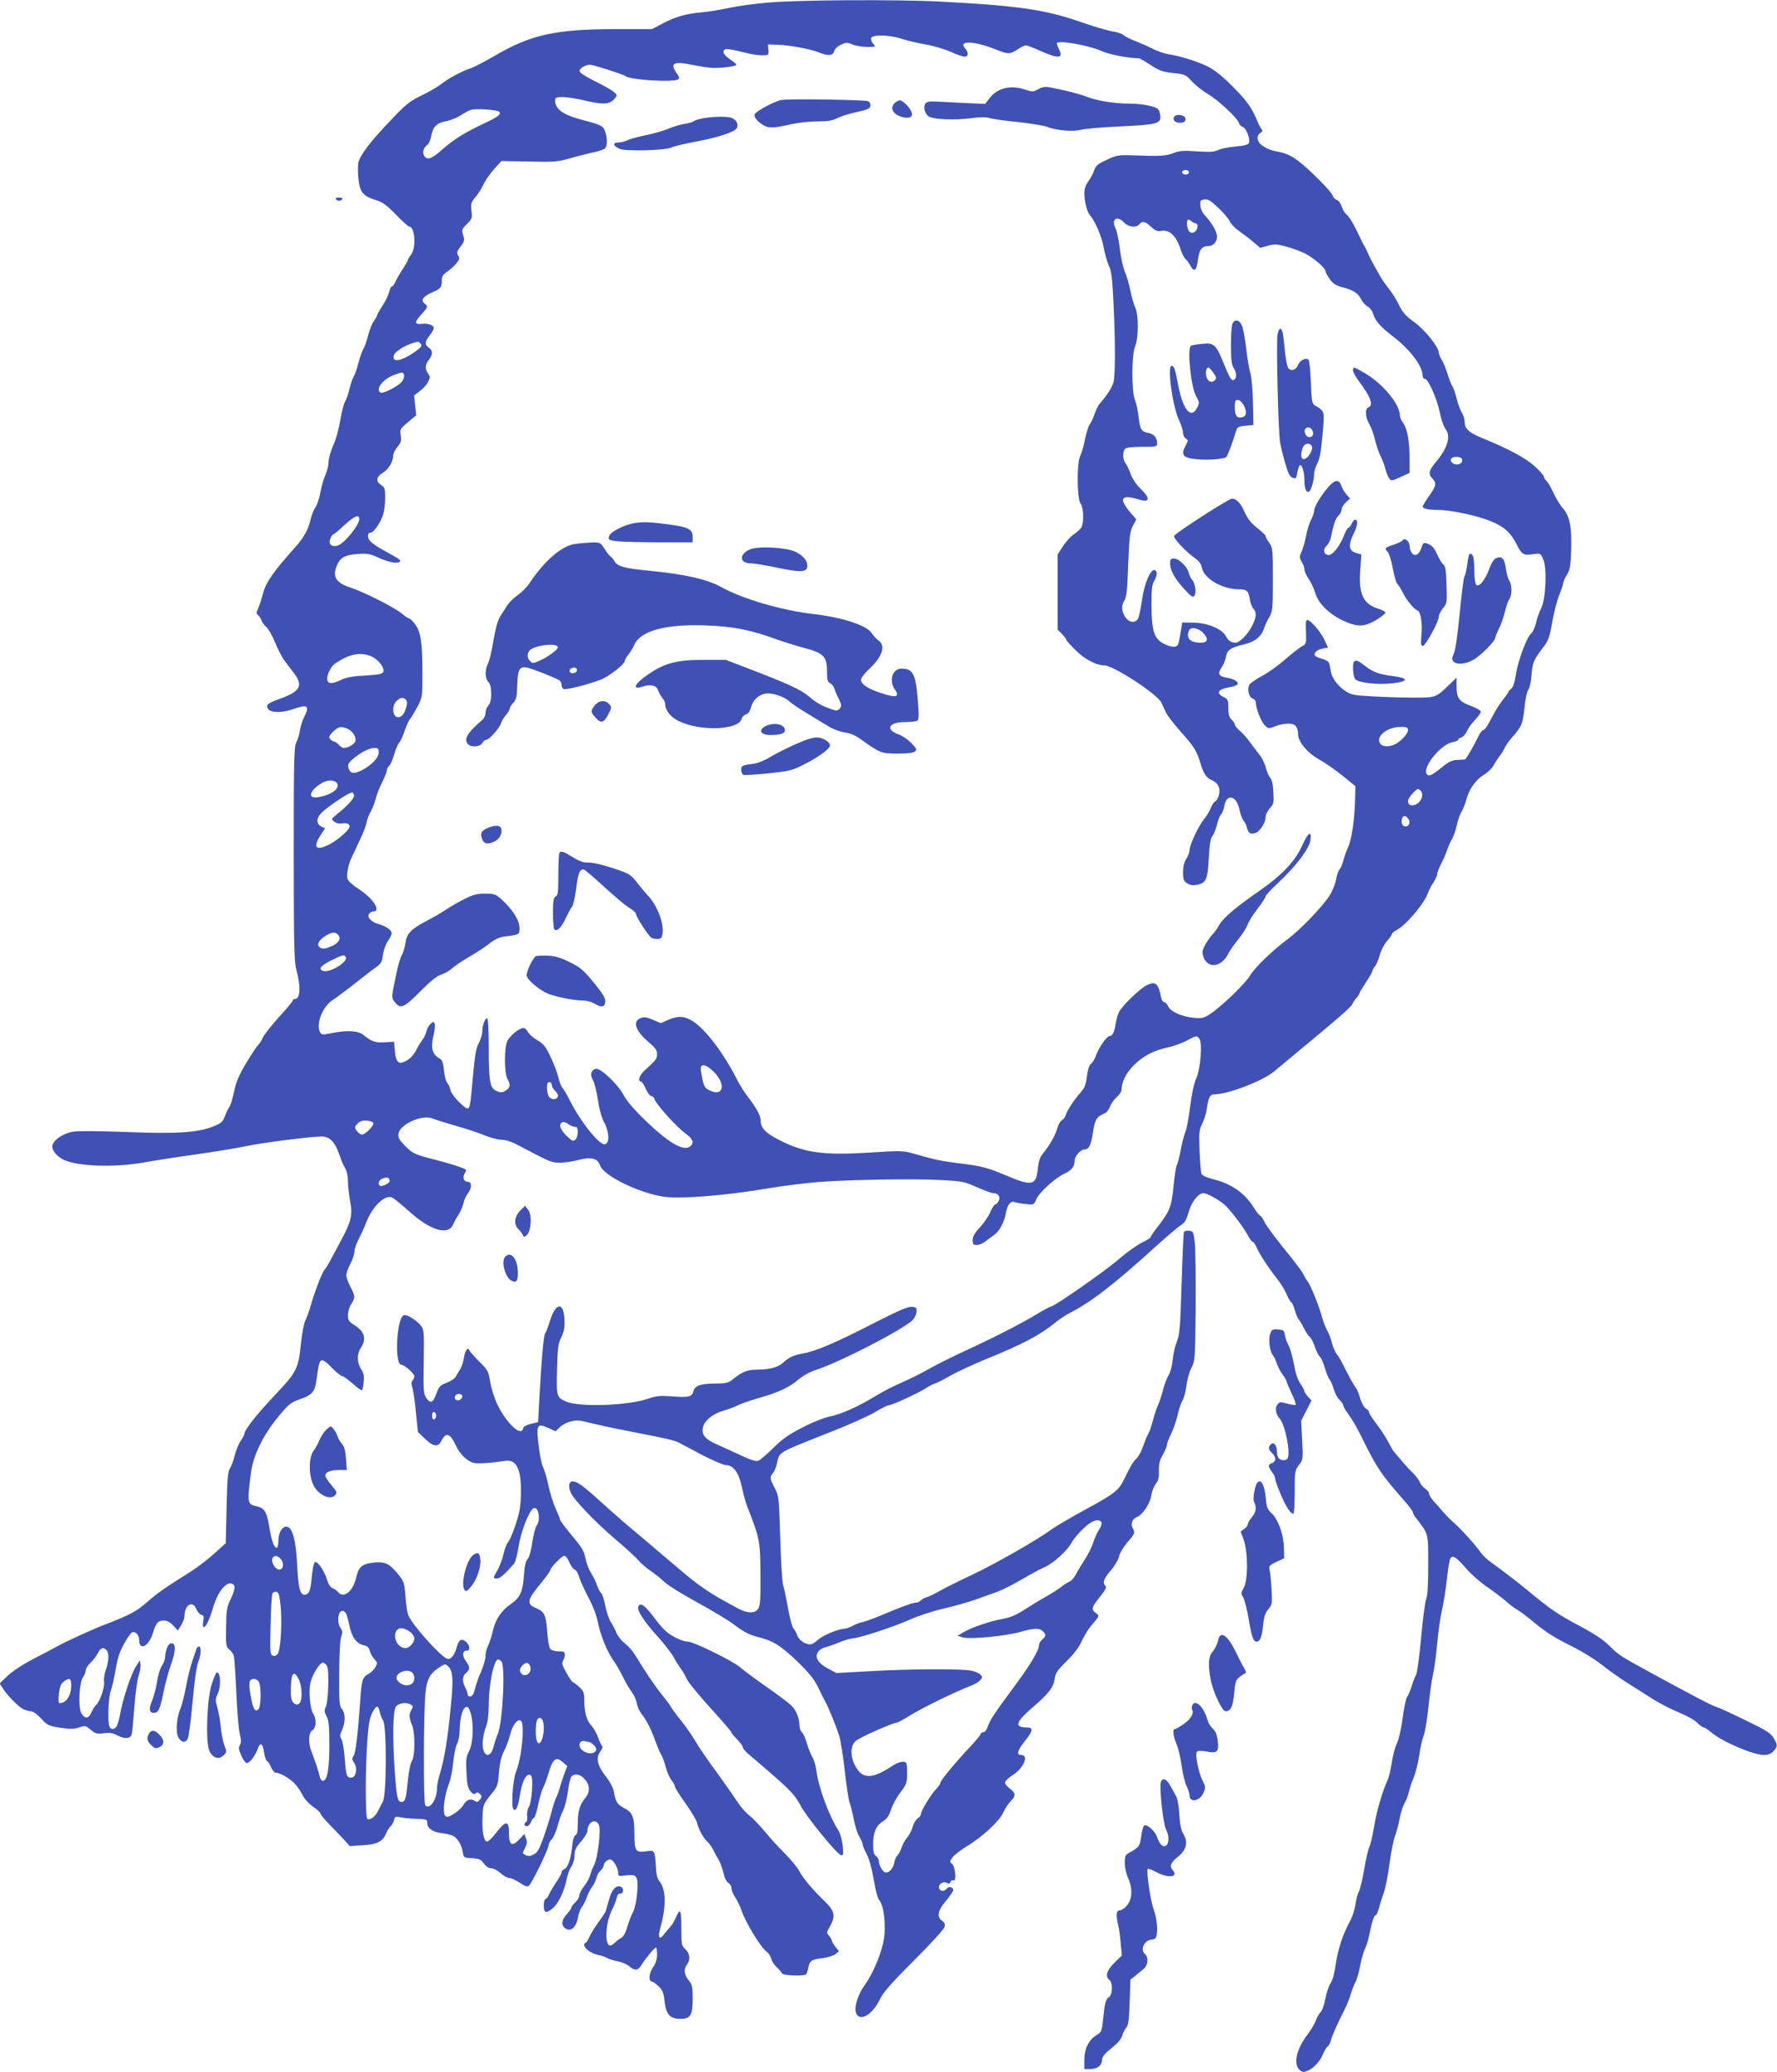 <?xml version="1.0" standalone="no"?>
<!DOCTYPE svg PUBLIC "-//W3C//DTD SVG 20010904//EN"
 "http://www.w3.org/TR/2001/REC-SVG-20010904/DTD/svg10.dtd">
<svg version="1.0" xmlns="http://www.w3.org/2000/svg"
 width="1098pt" height="1280pt" viewBox="0 0 1098 1280"
 preserveAspectRatio="xMidYMid meet">
<g transform="translate(0,1280) scale(0.1,-0.1)"
fill="#3f51b5" stroke="none">
<path d="M4745 12784 c-82 -7 -191 -22 -241 -33 -50 -11 -125 -23 -165 -27
-97 -8 -166 -27 -246 -70 l-65 -34 -225 0 c-367 0 -522 -34 -740 -161 -65 -38
-134 -74 -153 -80 -55 -18 -141 -64 -185 -99 -22 -17 -76 -49 -121 -70 -71
-34 -95 -53 -186 -149 -129 -134 -195 -221 -204 -267 -3 -19 -3 -64 1 -100 8
-80 29 -106 105 -129 45 -14 67 -30 127 -91 39 -41 76 -74 82 -74 35 0 44
-131 11 -173 -11 -14 -20 -29 -20 -34 0 -4 -14 -28 -30 -53 -17 -25 -37 -60
-45 -77 -8 -18 -18 -33 -24 -33 -5 0 -12 -15 -16 -32 -4 -18 -22 -57 -41 -85
-19 -29 -34 -57 -34 -61 0 -5 -9 -20 -19 -34 -11 -13 -27 -53 -36 -89 -9 -35
-23 -74 -30 -85 -8 -12 -21 -50 -30 -85 -9 -35 -22 -73 -29 -84 -7 -11 -19
-45 -26 -75 -7 -30 -19 -66 -27 -79 -8 -13 -22 -64 -30 -114 -8 -51 -27 -122
-44 -158 -16 -37 -29 -84 -29 -104 0 -20 -9 -55 -19 -78 -11 -23 -24 -71 -31
-107 -6 -36 -20 -77 -30 -92 -11 -15 -24 -48 -30 -73 -14 -64 -40 -112 -92
-171 -139 -155 -185 -221 -203 -290 -10 -38 -24 -81 -31 -95 -11 -23 -11 -29
1 -39 8 -6 17 -21 21 -33 4 -12 17 -29 29 -39 12 -10 37 -53 54 -95 18 -43 44
-94 59 -114 15 -20 42 -55 60 -79 56 -75 37 -110 -82 -154 -82 -29 -95 -40
-80 -64 17 -26 86 -27 160 -1 84 30 98 19 65 -47 -13 -25 -25 -64 -28 -87 -3
-23 -13 -55 -22 -72 -14 -27 -16 -102 -16 -690 1 -593 2 -666 18 -723 26 -96
22 -172 -9 -172 -8 0 -14 -4 -14 -9 0 -5 -38 -51 -85 -102 -46 -51 -92 -109
-101 -128 -9 -20 -22 -41 -29 -46 -7 -6 -40 -55 -73 -110 -47 -79 -63 -117
-76 -179 -9 -44 -22 -86 -29 -94 -6 -8 -19 -33 -27 -56 -14 -36 -22 -44 -75
-65 -95 -37 -226 -46 -538 -33 -164 6 -293 7 -325 2 -59 -10 -116 -47 -127
-81 -9 -28 21 -69 67 -92 84 -42 313 -50 494 -18 60 11 208 34 329 51 121 17
258 40 305 50 89 20 401 60 469 60 47 0 80 -33 106 -107 21 -60 23 -62 40 -93
8 -14 15 -47 15 -75 0 -27 6 -82 13 -121 17 -87 8 -127 -52 -239 -24 -44 -54
-100 -67 -125 -13 -25 -29 -52 -37 -60 -16 -18 -61 -133 -86 -221 -10 -36 -26
-79 -34 -95 -9 -17 -21 -80 -27 -140 -17 -162 -25 -177 -162 -322 -110 -116
-188 -215 -188 -239 0 -6 -11 -26 -24 -45 -13 -19 -29 -59 -36 -89 -7 -30 -20
-65 -29 -79 -13 -20 -17 -64 -21 -243 l-5 -219 -70 -63 c-38 -35 -101 -83
-138 -107 -173 -109 -216 -139 -277 -193 -66 -58 -111 -82 -255 -137 -80 -30
-239 -103 -305 -139 -19 -11 -84 -45 -144 -76 -64 -33 -129 -76 -158 -103
l-50 -48 18 -28 c26 -43 95 -114 126 -130 15 -8 37 -14 49 -14 12 0 38 -18 63
-45 38 -42 46 -45 118 -57 62 -9 85 -9 117 2 38 12 41 12 72 -15 29 -24 38
-26 80 -21 37 5 56 2 88 -15 43 -22 77 -19 85 9 3 9 10 84 16 166 6 81 18 168
26 193 8 24 14 56 12 71 l-3 27 -23 -35 c-33 -52 -83 -202 -101 -304 -6 -32
-16 -65 -22 -72 -15 -19 -35 -18 -43 2 -12 31 -6 184 9 221 8 21 21 80 30 132
11 69 25 110 52 158 19 36 42 67 49 70 22 8 44 -16 44 -49 0 -68 61 -36 85 45
19 63 31 77 67 77 21 0 39 -10 59 -31 l28 -30 21 33 c11 18 20 43 20 55 0 70
51 101 73 44 6 -16 20 -32 30 -35 16 -4 18 -10 13 -40 -4 -22 -3 -36 3 -36 14
0 35 44 56 115 30 105 87 174 124 150 17 -10 13 -36 -15 -95 -23 -49 -26 -69
-27 -173 -2 -109 0 -119 19 -135 12 -9 24 -26 28 -37 4 -11 11 -112 16 -225 5
-113 14 -229 21 -258 10 -41 10 -58 1 -72 -9 -15 -7 -28 9 -64 11 -25 26 -46
34 -46 18 0 51 43 67 86 16 46 31 38 40 -22 4 -27 12 -50 18 -52 6 -2 17 -19
25 -38 8 -19 21 -34 30 -34 25 0 88 -36 116 -67 15 -15 36 -47 48 -70 12 -25
40 -55 66 -73 25 -17 45 -36 45 -42 0 -6 26 -37 57 -69 32 -33 73 -75 91 -95
l33 -37 79 5 c90 5 125 23 145 72 8 18 20 38 28 45 8 6 18 23 21 37 6 23 10
25 39 19 18 -4 57 -8 87 -9 78 -3 80 -4 80 -26 0 -33 33 -56 88 -63 28 -3 61
-11 72 -17 28 -15 52 -55 59 -98 6 -37 7 -37 58 -40 45 -3 55 -7 73 -33 14
-18 30 -29 45 -29 14 0 40 -14 58 -30 19 -17 43 -30 54 -30 11 0 40 -13 64
-29 35 -24 46 -27 58 -18 18 15 121 226 121 250 0 9 9 26 20 37 10 10 26 47
35 80 9 34 24 78 35 98 10 20 23 72 29 115 5 43 15 84 21 92 20 24 56 17 84
-16 33 -39 33 -79 0 -118 -32 -39 -44 -80 -44 -159 0 -45 -4 -64 -14 -68 -10
-4 -17 -29 -21 -72 -8 -77 -27 -130 -50 -138 -8 -3 -15 -12 -15 -19 0 -7 -15
-35 -33 -61 -18 -27 -38 -61 -45 -76 -6 -16 -16 -28 -22 -28 -5 0 -10 -18 -10
-40 0 -46 13 -51 53 -19 35 27 72 103 87 175 6 33 20 71 31 86 11 16 19 44 19
67 0 32 8 49 40 86 22 25 40 55 40 66 0 53 48 80 70 39 15 -28 -5 -203 -29
-250 -10 -19 -21 -48 -25 -64 -4 -17 -21 -46 -37 -67 -16 -20 -29 -46 -29 -56
0 -11 -11 -30 -25 -43 -14 -13 -25 -28 -25 -34 0 -5 -11 -21 -24 -35 -33 -36
-40 -65 -21 -85 35 -35 73 -8 86 59 5 27 16 56 24 65 8 9 21 35 30 59 8 23 23
53 34 67 11 14 22 38 26 53 3 16 15 37 26 47 10 9 19 23 19 30 0 20 29 44 46
37 18 -7 44 -55 44 -83 0 -19 4 -20 48 -14 68 9 77 -4 69 -108 -4 -49 -14 -95
-25 -117 -11 -20 -27 -62 -36 -93 -11 -39 -24 -61 -39 -69 -12 -6 -30 -20 -40
-31 -11 -10 -24 -17 -30 -15 -33 11 -24 145 15 221 12 22 24 55 28 71 4 20 12
30 23 29 21 -2 23 34 3 42 -29 11 -54 -15 -71 -73 -9 -32 -18 -65 -21 -74 -2
-9 -22 -40 -44 -69 -22 -30 -48 -71 -57 -92 -9 -21 -20 -38 -25 -38 -4 0 -8
-6 -8 -14 0 -22 47 -55 89 -62 20 -4 45 -13 56 -20 11 -6 39 -15 63 -19 23 -4
56 -18 72 -32 35 -29 53 -25 77 15 26 41 77 102 86 102 4 0 7 -19 7 -43 0 -29
-8 -54 -26 -80 -25 -37 -28 -87 -5 -87 5 0 23 -13 39 -28 26 -24 32 -39 38
-92 9 -83 34 -110 98 -110 63 0 76 21 76 126 0 73 -3 86 -25 112 -28 34 -32
69 -10 98 22 29 18 68 -10 94 -24 22 -25 29 -25 132 0 115 -7 127 -36 60 -8
-20 -24 -46 -35 -57 -10 -11 -28 -31 -38 -45 -27 -35 -37 -18 -22 38 38 132
37 239 -2 288 -15 19 -22 45 -24 88 -7 108 -7 109 -59 101 -67 -10 -74 1 -74
106 0 105 -11 134 -62 160 -43 22 -55 40 -64 98 -4 26 -22 61 -49 96 -54 68
-65 117 -36 156 12 15 17 30 12 33 -5 4 -16 27 -25 53 -9 26 -28 59 -42 74
-29 31 -43 81 -44 157 0 47 -4 57 -32 83 -18 16 -36 29 -39 29 -4 0 -22 26
-39 57 -26 46 -30 60 -21 75 6 10 11 27 11 38 0 17 -7 20 -39 20 -22 0 -44 6
-51 15 -7 8 -16 57 -19 109 -8 103 -17 121 -69 143 -61 25 -56 50 32 156 31
38 56 73 56 78 0 16 72 89 87 89 8 0 22 -18 31 -40 9 -22 24 -42 33 -45 9 -3
22 -24 28 -48 7 -23 33 -79 57 -125 29 -54 50 -110 60 -160 16 -78 59 -183
100 -237 12 -16 36 -59 54 -95 18 -36 43 -78 56 -95 12 -16 26 -47 29 -68 4
-21 18 -50 30 -65 29 -35 62 -101 86 -171 11 -30 26 -65 33 -77 8 -12 21 -46
29 -77 8 -31 24 -68 36 -83 12 -15 21 -32 21 -39 0 -7 29 -53 65 -103 35 -49
67 -103 71 -118 10 -43 39 -97 64 -119 13 -11 30 -36 39 -55 9 -19 24 -46 33
-60 8 -14 21 -49 28 -78 7 -32 19 -56 31 -63 10 -5 19 -20 19 -33 0 -13 11
-39 24 -58 13 -20 29 -53 36 -74 26 -79 120 -233 159 -261 10 -7 22 -25 26
-40 3 -16 19 -40 34 -54 16 -14 30 -31 32 -38 5 -13 128 -19 148 -7 5 3 12 21
15 40 9 45 20 53 89 61 32 4 67 15 79 25 l22 17 -22 28 c-12 15 -22 32 -22 38
0 6 -8 19 -17 30 -17 18 -16 21 5 57 36 64 30 96 -30 154 -75 72 -137 145
-160 190 -11 21 -50 68 -86 105 -37 36 -94 98 -126 138 -33 39 -76 84 -96 99
-21 16 -55 55 -76 88 -22 33 -79 115 -127 181 -49 66 -106 149 -127 185 -21
36 -61 94 -90 130 -29 36 -57 74 -63 85 -5 11 -31 45 -56 76 -42 51 -109 150
-169 250 -13 21 -40 52 -61 68 -21 17 -44 45 -51 63 -7 18 -23 49 -35 68 -13
19 -28 65 -35 102 -7 37 -18 72 -26 78 -7 7 -18 28 -25 48 -6 20 -22 53 -35
72 -12 19 -28 57 -34 84 -14 63 -17 68 -94 161 -37 44 -66 84 -66 90 0 5 -12
35 -26 65 -14 30 -35 95 -45 144 -11 49 -26 101 -34 115 -7 14 -18 64 -24 111
-20 152 -15 162 59 129 l43 -20 28 27 c29 28 90 46 129 38 14 -3 61 -14 105
-24 44 -11 141 -31 215 -45 202 -39 256 -51 287 -67 15 -8 81 -43 145 -77 65
-33 129 -61 144 -61 46 0 79 -46 98 -135 9 -44 24 -98 33 -120 79 -201 81
-213 82 -440 1 -139 -2 -175 -15 -193 -20 -29 -65 -28 -120 1 -186 99 -239
135 -399 272 -93 80 -217 184 -274 232 -58 49 -143 124 -190 167 -92 84 -136
116 -162 116 -23 0 -29 -31 -13 -68 18 -44 150 -182 279 -292 62 -52 125 -110
140 -128 15 -18 48 -47 74 -64 25 -17 64 -48 86 -69 22 -21 112 -77 200 -125
88 -48 187 -107 220 -131 74 -56 101 -70 168 -87 88 -23 134 -53 234 -149 73
-71 102 -106 129 -161 19 -39 38 -78 43 -86 15 -23 66 -149 86 -209 9 -30 25
-129 35 -220 10 -91 23 -179 30 -196 6 -16 18 -63 26 -104 8 -41 23 -89 34
-106 11 -18 20 -39 20 -46 0 -8 11 -35 25 -61 16 -30 32 -89 44 -158 11 -68
25 -117 35 -129 27 -30 41 -151 28 -236 -13 -85 -66 -213 -118 -285 -44 -61
-68 -139 -54 -175 21 -55 100 -10 144 80 23 48 64 96 212 244 102 101 187 195
190 208 5 18 1 28 -15 39 -34 24 -27 63 24 123 25 29 45 59 45 66 0 19 -27 26
-40 9 -16 -19 -39 -18 -47 2 -9 23 24 46 47 34 13 -7 20 -6 24 6 3 8 10 12 16
9 21 -13 14 86 -8 103 -14 11 -14 14 4 40 12 15 52 46 90 69 96 58 202 157
224 209 10 22 30 53 44 67 34 34 33 51 -4 79 -16 12 -30 29 -30 37 0 9 21 30
47 46 70 45 103 125 52 125 -31 0 -22 28 27 90 49 62 50 80 6 80 -76 1 -66 33
39 124 100 86 129 124 136 177 5 35 17 52 74 109 46 45 77 86 93 123 14 30 38
70 53 89 59 69 58 67 35 84 -31 22 -28 36 24 100 33 41 43 59 35 67 -20 20
-12 45 33 97 24 29 47 67 50 85 4 19 26 57 51 87 49 56 50 60 34 89 -14 27 -2
58 27 69 34 13 81 83 88 134 4 25 16 56 28 71 16 20 20 40 19 81 -1 43 5 65
24 98 14 24 25 50 25 60 0 9 11 39 25 66 14 28 32 80 41 117 8 38 22 79 31 92
8 13 19 54 24 91 4 37 18 87 31 111 22 43 23 52 26 369 1 179 -1 359 -5 400
-8 72 -9 75 -36 78 -16 2 -29 -2 -32 -10 -2 -7 -9 -151 -14 -319 -8 -270 -12
-313 -29 -355 -11 -27 -23 -78 -26 -113 -3 -36 -14 -77 -25 -95 -11 -17 -27
-60 -36 -96 -9 -35 -23 -76 -30 -90 -7 -14 -21 -55 -30 -90 -9 -36 -22 -74
-29 -85 -7 -11 -21 -44 -31 -74 -10 -30 -28 -65 -41 -78 -24 -24 -38 -47 -77
-128 -34 -71 -61 -92 -242 -190 -88 -48 -180 -102 -205 -120 -94 -69 -351
-215 -497 -284 -83 -39 -174 -84 -202 -101 -28 -16 -62 -32 -76 -36 -13 -3
-29 -12 -36 -20 -6 -8 -22 -14 -36 -14 -13 0 -82 -25 -154 -55 -71 -31 -144
-58 -161 -62 -18 -3 -49 -14 -68 -25 -19 -10 -42 -18 -50 -18 -39 -1 -131 -39
-165 -68 -30 -27 -43 -32 -64 -27 -32 8 -58 31 -67 59 -3 11 -13 28 -21 37 -8
9 -23 65 -34 125 -10 59 -24 124 -30 143 -6 20 -14 151 -18 293 -8 251 -8 257
-34 307 -31 59 -32 68 -11 92 9 10 20 37 25 61 17 72 -2 61 324 190 116 45
242 102 281 125 39 24 78 43 85 43 20 0 177 72 228 104 23 15 50 29 60 31 9 2
52 24 96 49 44 25 143 70 220 102 220 89 334 149 425 224 25 21 65 47 90 60
128 64 278 180 535 414 66 60 134 117 151 128 24 14 34 31 48 79 18 65 60 119
93 119 24 0 114 -52 141 -82 49 -53 110 -136 131 -176 12 -23 26 -42 31 -42 5
0 16 -15 24 -34 17 -40 70 -122 125 -192 22 -27 49 -71 60 -96 10 -25 24 -49
30 -52 6 -4 15 -26 22 -49 6 -23 17 -49 24 -57 7 -8 22 -33 33 -56 11 -22 27
-46 36 -53 8 -7 22 -34 31 -61 9 -27 23 -54 31 -61 8 -6 21 -37 30 -68 9 -31
22 -63 29 -71 7 -8 19 -35 26 -60 7 -25 23 -55 36 -67 13 -12 23 -27 23 -34 0
-6 16 -33 35 -59 20 -27 54 -86 76 -132 99 -200 121 -233 277 -410 23 -27 42
-53 42 -59 0 -6 9 -23 21 -37 77 -101 74 -90 74 -287 0 -121 -4 -190 -12 -210
-7 -16 -22 -126 -32 -243 -11 -118 -25 -219 -31 -227 -5 -7 -17 -37 -26 -66
-9 -30 -22 -61 -29 -69 -7 -8 -20 -68 -28 -132 -9 -67 -24 -133 -35 -155 -11
-21 -25 -74 -32 -118 -6 -44 -18 -93 -26 -110 -33 -72 -67 -188 -83 -285 -10
-58 -23 -115 -30 -128 -7 -13 -21 -76 -32 -140 -11 -64 -26 -126 -33 -137 -7
-11 -16 -45 -20 -75 -4 -30 -18 -75 -31 -100 -48 -88 -77 -176 -91 -270 -8
-58 -21 -105 -32 -120 -11 -14 -25 -56 -32 -93 -7 -38 -20 -76 -30 -85 -9 -9
-22 -32 -29 -51 -6 -19 -30 -58 -52 -88 -68 -88 -89 -182 -49 -218 17 -15 24
-16 49 -6 38 16 76 57 95 102 8 19 21 41 29 48 8 6 18 24 21 39 7 29 41 105
83 187 14 27 32 72 40 100 8 27 21 59 28 71 7 11 21 58 30 105 9 46 23 93 30
104 7 12 18 48 25 80 16 82 30 125 40 125 5 0 14 19 20 43 6 23 19 65 29 92
11 28 27 109 36 180 10 72 25 150 35 175 9 25 23 74 29 110 7 36 21 79 31 95
10 17 21 46 25 65 4 19 17 60 30 90 12 30 28 93 35 140 6 47 19 101 27 120 8
19 21 98 29 175 8 77 20 167 28 200 8 33 20 119 26 190 6 72 20 166 30 210 10
44 24 129 30 189 6 60 16 118 21 128 14 26 36 12 101 -63 29 -34 87 -84 128
-112 41 -28 92 -67 115 -87 22 -21 54 -44 70 -53 17 -9 68 -48 115 -87 60 -50
120 -88 205 -130 72 -35 154 -85 205 -125 47 -37 121 -89 165 -116 44 -28 111
-70 150 -95 38 -24 109 -61 158 -81 49 -20 101 -49 115 -65 15 -15 32 -28 39
-28 7 0 27 -13 45 -29 65 -57 260 -141 326 -141 27 0 45 7 60 23 27 29 27 37
1 82 -18 30 -44 47 -173 109 -83 41 -162 77 -176 81 -28 8 -119 55 -375 194
-226 123 -232 127 -290 185 -34 34 -91 73 -170 115 -154 82 -190 107 -340 231
-58 48 -144 114 -226 173 -22 16 -47 40 -57 54 -35 51 -124 149 -182 200 -14
12 -40 39 -58 60 -18 21 -44 51 -58 66 -13 15 -24 34 -24 42 0 8 -11 22 -25
31 -13 9 -27 26 -31 37 -4 12 -23 38 -43 58 -20 19 -51 53 -69 75 -18 21 -39
46 -46 54 -8 8 -25 38 -39 65 -14 28 -46 76 -71 109 -25 32 -46 64 -46 72 0 7
-9 18 -20 24 -11 6 -26 32 -35 61 -8 29 -20 58 -26 65 -13 15 -49 82 -80 144
-12 25 -29 54 -39 65 -9 11 -23 43 -30 70 -7 28 -21 64 -31 80 -9 17 -22 50
-29 75 -16 64 -71 201 -90 225 -9 11 -21 31 -27 45 -6 14 -58 84 -117 155 -58
72 -114 147 -123 168 -9 20 -21 37 -25 37 -5 0 -24 24 -43 54 -56 89 -138 145
-248 172 -39 10 -69 23 -73 33 -4 9 -9 73 -12 143 -4 114 -2 131 16 166 11 22
24 61 28 88 10 74 20 94 46 94 87 1 303 84 372 143 12 10 58 48 102 85 295
244 368 307 380 330 6 12 18 30 27 40 10 10 17 22 17 27 0 4 18 34 40 67 22
33 40 65 40 71 0 6 7 18 16 28 8 9 21 40 29 68 7 28 27 67 44 87 17 19 31 39
31 44 0 5 12 16 28 24 61 32 178 171 197 235 4 12 18 39 31 58 13 20 24 43 24
53 0 9 11 37 23 61 13 24 30 62 37 84 7 22 21 54 31 71 10 17 24 55 30 85 6
30 19 68 29 84 10 17 24 50 30 75 17 65 59 124 108 154 24 14 51 40 60 57 9
17 26 43 37 58 12 14 26 37 32 51 6 14 28 45 50 70 56 64 62 78 73 181 5 52
15 98 23 108 8 9 17 48 20 88 6 80 13 96 69 170 35 45 42 64 59 159 10 59 30
136 44 170 14 34 25 68 25 76 0 7 10 29 22 48 18 29 23 53 26 145 5 145 -8
216 -49 263 -18 20 -45 64 -60 97 -15 34 -35 67 -43 74 -9 8 -16 19 -16 26 0
7 -25 36 -56 64 -55 51 -167 111 -328 176 -79 33 -106 57 -106 98 0 16 -8 44
-19 61 -10 17 -24 56 -31 86 -7 30 -19 64 -27 76 -7 11 -20 45 -29 75 -9 30
-24 68 -35 85 -10 17 -19 38 -19 46 0 34 -85 140 -151 188 -53 38 -72 60 -93
103 -14 30 -43 77 -65 104 -21 27 -49 67 -60 89 -12 21 -28 50 -36 64 -8 14
-22 41 -30 60 -8 19 -19 42 -24 50 -6 8 -19 35 -31 60 -34 74 -64 124 -82 137
-9 7 -22 29 -28 48 -6 19 -20 37 -30 40 -10 3 -22 15 -25 26 -9 27 -145 164
-216 217 -36 27 -73 45 -105 51 -62 12 -82 20 -116 43 -32 22 -37 62 -10 77
14 8 15 13 4 28 -6 10 -15 25 -18 33 -36 90 -66 134 -153 221 -66 67 -115 106
-156 127 -64 32 -172 66 -245 77 -25 4 -65 18 -90 30 -25 13 -74 35 -109 49
-36 14 -72 32 -80 40 -9 8 -38 18 -66 22 -27 4 -111 28 -185 54 -227 80 -388
104 -875 130 -268 14 -883 11 -1070 -6z m827 -224 c34 -11 102 -27 149 -35 48
-8 116 -29 153 -45 36 -17 75 -30 86 -30 25 0 26 26 3 52 -45 50 60 45 191 -8
74 -30 88 -30 134 1 20 14 43 25 51 25 7 0 48 -16 91 -35 109 -49 143 -46 114
9 -7 16 -14 32 -14 37 0 24 193 -9 279 -47 45 -21 165 -44 227 -44 7 0 39 -19
73 -41 53 -35 73 -43 139 -50 74 -8 79 -10 117 -52 22 -24 66 -59 99 -78 63
-37 181 -147 191 -178 3 -11 15 -23 25 -26 21 -7 46 -74 37 -98 -4 -11 -29
-17 -84 -22 -43 -4 -91 -14 -107 -22 -22 -12 -50 -13 -130 -8 -84 6 -108 4
-146 -11 -45 -18 -85 -20 -265 -13 -72 2 -87 0 -146 -28 -56 -26 -68 -36 -78
-65 -6 -19 -23 -50 -36 -68 -17 -23 -25 -47 -25 -74 0 -50 17 -116 35 -136 32
-36 73 -133 84 -196 7 -38 21 -89 32 -114 17 -36 22 -80 29 -225 12 -242 12
-452 0 -496 -9 -33 -42 -85 -85 -132 -9 -11 -24 -40 -32 -65 -9 -26 -22 -54
-29 -63 -8 -8 -21 -50 -30 -93 -8 -42 -22 -89 -30 -104 -21 -41 -20 -260 2
-291 20 -27 23 -116 6 -148 -7 -12 -27 -30 -45 -42 -18 -11 -49 -44 -68 -73
l-34 -53 0 -232 0 -232 28 -28 c15 -16 27 -33 27 -37 0 -4 26 -33 58 -64 55
-55 127 -92 176 -92 55 0 328 -178 352 -230 6 -14 19 -41 28 -60 9 -20 51 -74
92 -120 83 -93 98 -117 121 -193 19 -65 37 -92 72 -107 39 -16 55 -53 41 -96
-7 -19 -16 -34 -21 -34 -6 0 -17 -17 -26 -37 -8 -21 -28 -55 -45 -75 -35 -44
-88 -159 -88 -190 0 -13 -9 -36 -20 -53 -13 -20 -20 -47 -20 -82 0 -45 4 -55
25 -69 17 -11 35 -14 59 -10 58 11 68 31 75 165 5 87 11 125 23 138 8 10 21
41 28 70 6 29 18 57 25 63 7 6 16 29 20 51 14 81 77 65 94 -24 5 -26 16 -55
24 -65 8 -9 19 -29 22 -45 9 -34 19 -41 50 -33 28 7 65 63 65 99 0 14 12 39
26 54 24 26 26 34 22 100 -2 49 -9 77 -20 90 -9 10 -21 37 -26 61 -6 23 -23
59 -38 78 -16 20 -43 56 -61 80 -17 24 -45 56 -62 70 -17 14 -31 31 -31 38 0
7 -9 21 -20 31 -15 14 -20 31 -20 71 0 49 -2 55 -30 69 -49 25 -34 48 37 60
24 4 46 12 49 17 10 16 -20 35 -67 42 -48 8 -57 25 -31 63 11 15 23 45 27 65
7 43 28 58 113 78 65 15 107 49 122 98 7 20 22 53 34 72 19 33 21 48 21 230 0
186 -1 196 -22 227 -13 17 -23 36 -23 41 0 6 -19 25 -42 43 -51 40 -66 59 -95
121 -19 42 -46 68 -70 68 -21 0 -344 -208 -358 -230 -8 -12 72 -98 125 -135
29 -20 41 -37 46 -61 13 -68 126 -134 230 -134 48 0 59 -10 67 -64 3 -21 13
-46 22 -56 21 -24 19 -53 -10 -109 -25 -49 -76 -101 -100 -101 -27 0 -46 13
-60 40 -23 45 -114 83 -200 84 l-70 1 -8 -50 c-15 -88 -17 -93 -32 -98 -20 -8
-75 11 -102 36 -36 32 -47 83 -48 217 0 106 3 130 19 156 10 18 16 39 13 48
-21 55 -73 -44 -91 -173 -8 -56 -20 -108 -26 -116 -47 -57 -126 49 -84 113 15
23 19 59 25 225 7 173 11 204 29 239 l21 40 -41 48 c-68 81 -51 107 52 76 74
-23 80 3 14 67 -26 25 -50 62 -61 92 -10 28 -24 57 -32 66 -16 19 -17 71 -1
87 8 8 46 12 105 12 87 0 93 1 93 21 0 36 -19 58 -55 65 -43 8 -51 21 -60 103
-4 35 -14 80 -22 100 -22 52 -21 282 1 333 22 50 22 197 0 239 -8 17 -21 63
-29 102 -8 40 -23 92 -34 117 -11 25 -25 88 -31 140 -6 52 -18 109 -26 127
-30 59 7 86 52 38 26 -28 74 -34 94 -10 19 22 37 18 72 -16 24 -22 39 -29 58
-26 57 12 99 -28 129 -125 7 -20 19 -42 27 -49 9 -7 22 -26 30 -41 22 -43 38
-29 46 38 8 63 25 84 64 84 31 0 54 26 54 59 0 29 -33 86 -77 133 -15 16 -25
39 -26 60 -2 29 1 33 26 36 22 3 39 -8 86 -53 33 -31 64 -68 70 -83 7 -15 31
-40 54 -57 23 -16 63 -46 88 -67 l46 -39 47 13 c40 11 57 10 113 -5 36 -9 88
-29 117 -43 52 -26 126 -90 126 -109 0 -6 11 -27 25 -47 18 -27 37 -40 68 -49
77 -20 106 -37 125 -74 10 -20 29 -42 42 -48 13 -7 28 -25 33 -42 16 -50 45
-82 125 -144 105 -80 182 -182 182 -241 0 -11 6 -20 14 -20 21 0 75 -123 93
-210 8 -41 24 -86 34 -99 35 -44 15 -116 -54 -199 -48 -57 -54 -78 -28 -106
29 -31 27 -44 -19 -110 -22 -31 -40 -61 -40 -65 0 -13 38 -21 98 -21 77 0 245
-36 327 -71 81 -33 121 -71 158 -145 30 -59 41 -66 102 -57 45 6 45 5 61 -33
24 -56 15 -246 -13 -301 -11 -21 -26 -62 -32 -91 -7 -29 -21 -58 -30 -65 -26
-19 -81 -167 -94 -252 -8 -51 -18 -81 -30 -90 -9 -7 -17 -15 -17 -19 0 -4 -14
-24 -31 -45 -29 -37 -42 -58 -90 -148 -13 -24 -28 -43 -34 -43 -6 0 -18 -15
-27 -32 -29 -61 -79 -148 -86 -149 -4 -1 -26 -2 -49 -3 -33 -2 -53 -12 -98
-49 -58 -47 -78 -56 -90 -37 -26 42 88 182 158 195 21 4 37 11 37 15 0 5 9 12
20 15 11 4 26 21 34 38 7 18 30 49 50 70 20 21 36 44 36 51 0 7 -27 23 -60 35
-74 27 -90 49 -90 120 l0 55 -47 -45 c-82 -79 -82 -79 -228 -78 -71 0 -185 4
-251 8 -109 6 -125 9 -163 34 -42 28 -78 75 -86 112 -2 11 -6 32 -9 47 -5 21
-15 30 -46 38 -21 6 -42 15 -45 21 -10 16 13 36 49 43 l32 6 -25 53 c-24 49
-84 117 -102 117 -11 0 -12 -9 -9 -87 2 -58 0 -62 -27 -76 -15 -9 -62 -45
-103 -81 -41 -36 -105 -82 -142 -101 -37 -20 -73 -45 -79 -56 -14 -28 -2 -77
22 -84 10 -4 19 -15 19 -25 0 -36 33 -120 56 -141 22 -21 24 -21 64 -5 22 9
58 16 80 16 44 0 60 -18 61 -67 1 -46 58 -114 128 -153 35 -19 100 -64 145
-100 l81 -66 -2 -84 c-3 -124 -21 -245 -43 -293 -11 -23 -24 -61 -30 -84 -6
-23 -17 -48 -24 -55 -7 -8 -16 -34 -20 -59 -4 -25 -21 -69 -39 -98 -39 -65
-182 -214 -263 -274 -92 -68 -202 -175 -230 -223 -29 -49 -172 -187 -243 -235
-41 -28 -52 -30 -102 -26 -73 6 -146 38 -161 71 -6 14 -17 26 -24 26 -8 0 -16
12 -19 28 -18 88 -34 103 -88 77 -41 -19 -151 -125 -172 -165 -8 -15 -17 -47
-21 -71 -8 -54 -20 -79 -39 -79 -17 0 -68 -75 -84 -122 -6 -18 -19 -41 -30
-49 -12 -11 -20 -37 -25 -78 -6 -50 -13 -69 -39 -99 -42 -47 -83 -111 -92
-140 -3 -12 -14 -26 -24 -32 -10 -5 -23 -29 -29 -52 -11 -41 -46 -102 -92
-159 -14 -16 -23 -46 -27 -85 -10 -108 -36 -113 -198 -44 -116 49 -148 57
-292 75 -114 14 -143 21 -281 60 -59 17 -77 18 -266 6 -290 -19 -410 -2 -568
81 -80 41 -108 72 -108 118 0 29 -25 74 -75 140 -24 30 -55 80 -70 110 -81
161 -194 311 -274 362 -53 33 -92 35 -153 8 l-45 -20 -49 21 c-39 17 -54 19
-76 10 -52 -20 -31 -80 51 -149 40 -34 51 -49 51 -73 0 -29 -6 -37 -78 -102
-31 -28 -43 -67 -22 -67 6 0 19 -20 30 -45 11 -25 26 -45 34 -45 8 0 18 -9 21
-21 10 -31 138 -173 190 -210 45 -33 55 -55 33 -77 -38 -38 -128 11 -275 152
-77 74 -119 123 -142 166 -35 64 -140 164 -169 158 -29 -6 -38 -35 -20 -66 10
-16 24 -72 32 -123 9 -61 23 -112 40 -144 32 -59 33 -128 3 -133 -33 -7 -152
142 -216 271 -16 32 -36 66 -44 75 -9 9 -21 40 -27 67 -6 28 -28 85 -48 127
-31 65 -44 81 -84 104 -25 15 -51 38 -57 51 -6 12 -18 23 -27 23 -25 0 -82
-46 -99 -80 -20 -40 -20 -194 0 -234 21 -39 19 -53 -10 -72 -21 -14 -30 -14
-55 -4 -43 18 -50 56 -50 268 0 117 -4 182 -10 182 -14 0 -30 -44 -30 -81 0
-16 -9 -48 -21 -71 -21 -40 -24 -66 -47 -317 -4 -50 -12 -86 -19 -88 -18 -6
-101 79 -109 112 -3 17 -13 38 -21 47 -8 9 -17 44 -20 78 -4 44 -11 63 -24 70
-50 27 -60 67 -38 155 6 25 8 52 5 61 -6 15 -8 15 -26 -1 -10 -9 -22 -30 -25
-46 -4 -15 -14 -38 -24 -51 -10 -13 -28 -41 -39 -64 -20 -38 -46 -63 -83 -76
-29 -11 -44 10 -49 69 l-5 58 -57 -3 c-59 -4 -83 5 -131 44 -33 28 -103 32
-199 12 -50 -10 -61 -10 -68 2 -32 50 13 165 79 205 18 11 78 56 134 100 56
45 116 91 134 103 27 19 34 32 39 73 4 28 17 66 30 85 13 19 24 41 24 48 0 20
-31 43 -78 57 -50 14 -78 45 -60 66 6 7 16 13 24 13 51 0 1 79 -86 136 -41 27
-70 52 -73 66 -7 27 5 88 26 132 8 17 31 65 50 106 20 41 39 91 42 110 4 19
15 49 25 65 10 17 24 53 31 80 7 28 25 74 41 104 15 30 28 62 28 71 0 10 7 23
15 30 8 6 21 37 30 68 9 32 23 64 31 73 8 8 23 42 34 74 11 32 26 66 34 74 8
9 28 43 45 75 31 58 31 60 31 210 0 187 -10 255 -46 301 -14 19 -31 35 -36 35
-6 0 -25 13 -43 28 -42 37 -231 133 -318 162 -94 30 -117 70 -82 144 21 44 49
58 126 64 56 4 75 1 121 -20 64 -30 118 -41 137 -29 10 6 2 15 -33 35 -25 14
-65 37 -89 50 -23 13 -50 33 -61 45 -19 21 -16 51 6 51 18 1 65 71 77 117 6
21 11 66 11 99 0 55 -3 64 -25 78 -35 23 -31 50 10 75 36 21 65 71 65 110 0
11 12 33 26 51 22 26 25 37 20 70 -6 37 -4 41 45 82 l51 43 -7 61 -6 61 35 27
c20 15 43 40 51 57 14 27 14 32 0 51 -20 30 -19 55 5 85 25 33 25 59 0 75 -27
17 -25 40 5 76 14 17 25 37 25 46 0 16 -34 29 -66 26 -55 -6 -57 6 -9 59 40
44 41 49 18 66 -25 19 -9 44 44 67 56 24 63 32 63 75 0 26 7 37 35 56 19 13
44 36 56 51 19 24 20 32 10 48 -10 17 -8 25 15 55 24 32 26 39 16 70 -10 33
-9 37 23 69 32 31 34 37 28 82 -5 44 -2 52 24 83 17 19 39 54 50 79 12 25 41
68 66 95 l45 50 170 -3 c158 -4 177 -2 259 21 48 14 112 30 142 36 30 7 61 16
68 23 16 13 17 64 2 106 -12 34 -25 41 -144 72 -117 31 -165 66 -165 119 0 18
6 21 48 21 26 0 84 -9 130 -20 107 -26 152 -26 180 0 12 12 22 25 22 30 0 15
-43 43 -138 90 -55 28 -91 51 -91 61 -1 16 37 39 64 39 20 0 208 -60 221 -71
28 -23 292 -39 323 -20 11 7 10 14 -8 39 -44 62 -19 75 97 51 48 -10 108 -19
133 -19 62 0 139 11 139 20 0 4 -18 19 -40 34 -40 26 -51 52 -27 62 8 3 49 -4
93 -15 74 -19 115 -25 157 -22 14 1 18 8 15 34 l-3 32 65 -2 c75 -3 206 -28
255 -49 52 -21 82 -18 89 9 3 13 20 30 41 40 32 15 39 16 72 2 19 -8 60 -15
91 -15 54 0 55 0 37 20 -9 10 -15 26 -12 35 9 22 110 20 189 -5z m-2488 -450
c15 -15 -6 -32 -92 -72 -121 -57 -188 -99 -260 -162 -67 -60 -95 -68 -112 -36
-12 22 -3 47 24 69 8 7 17 30 21 52 10 56 33 79 90 90 27 5 67 21 89 35 22 15
51 30 65 35 30 10 162 1 175 -11z m4261 -369 c3 -5 1 -13 -5 -16 -15 -9 -43 3
-35 15 8 13 32 13 40 1z m43 -321 c17 0 15 -35 -3 -50 -21 -17 -41 -6 -48 26
-8 42 1 59 23 39 9 -8 22 -15 28 -15z m-4788 -744 c9 -12 4 -20 -28 -43 -89
-65 -154 -77 -138 -26 6 20 67 59 114 73 38 12 38 12 52 -4z m-104 -191 c4 -8
-1 -26 -10 -39 -18 -28 -120 -81 -135 -71 -34 20 16 84 84 109 52 19 55 19 61
1z m6539 -530 c0 -23 -38 -33 -60 -15 -23 19 -6 41 29 38 23 -2 31 -8 31 -23z
m-6815 -362 c0 -36 -91 -148 -131 -162 -40 -14 -63 9 -47 44 6 14 14 25 18 25
4 0 27 18 51 41 77 72 109 87 109 52z m5214 -702 c35 -36 29 -61 -13 -61 -67
0 -93 26 -75 74 10 26 57 19 88 -13z m-5140 -145 c37 -16 76 -60 76 -87 0 -22
-15 -26 -133 -33 -60 -3 -103 -12 -131 -26 -50 -24 -75 -25 -82 -5 -10 24 16
84 44 104 87 61 157 76 226 47z m215 -269 c7 -9 8 -24 1 -46 -12 -42 -28 -61
-50 -61 -35 0 -41 69 -10 100 23 23 43 25 59 7z m-365 -177 c32 -12 59 -53 52
-78 -6 -19 -45 -42 -72 -42 -8 0 -22 9 -31 20 -10 11 -23 20 -29 20 -6 0 -17
7 -24 15 -10 12 -7 20 18 45 33 32 46 35 86 20z m6556 -11 c0 -23 -52 -76 -88
-90 -35 -13 -68 -11 -82 6 -35 42 38 104 123 105 41 0 47 -3 47 -21z m-6360
-137 c0 -33 -45 -80 -107 -111 -48 -24 -71 -19 -80 17 -5 20 0 30 28 54 48 41
100 67 132 68 23 0 27 -4 27 -28z m-259 -188 c25 -31 -30 -74 -114 -88 -68
-12 -57 39 18 85 37 23 78 24 96 3z m6705 -88 c-13 -51 -86 -71 -86 -24 0 11
14 33 31 50 27 28 32 29 46 15 10 -10 13 -24 9 -41z m-6598 12 c3 -17 -38 -63
-103 -115 -39 -32 -40 -33 -20 -48 11 -9 31 -14 44 -12 30 6 51 -1 51 -17 0
-22 -70 -83 -125 -112 -86 -43 -105 -18 -49 65 l23 35 -22 10 c-38 19 -33 58
10 95 51 45 166 119 178 116 6 -1 11 -9 13 -17z m6512 -143 c17 -20 8 -50 -15
-50 -20 0 -31 25 -21 51 7 18 20 18 36 -1z m-6610 -720 c19 -22 3 -50 -38 -68
-45 -20 -64 -21 -80 -5 -16 16 1 44 41 68 38 24 60 25 77 5z m46 -136 c18 -29
-100 -101 -140 -86 -31 12 -15 32 51 65 75 36 79 37 89 21z m5274 -504 c21
-25 8 -189 -19 -248 -14 -30 -27 -93 -37 -170 -8 -67 -21 -138 -29 -157 -8
-19 -22 -70 -29 -112 -8 -43 -19 -85 -25 -96 -5 -10 -14 -68 -20 -130 -12
-124 -23 -153 -95 -246 -25 -32 -46 -62 -46 -67 0 -5 -24 -20 -53 -34 -30 -14
-96 -61 -148 -106 -87 -75 -395 -289 -415 -289 -5 0 -47 -23 -94 -51 -98 -59
-260 -142 -463 -235 -78 -37 -171 -84 -207 -105 -36 -21 -107 -56 -157 -78
-51 -22 -125 -60 -165 -85 -100 -62 -211 -112 -283 -126 -34 -7 -107 -36 -168
-68 -84 -43 -124 -71 -180 -127 -40 -39 -81 -74 -91 -78 -13 -5 -48 5 -105 32
-47 22 -116 53 -153 70 -74 33 -95 60 -84 107 11 41 62 82 125 100 31 9 72 24
91 34 19 10 78 30 130 45 119 34 189 66 245 115 27 23 70 47 112 60 148 49
526 244 591 305 12 11 24 34 25 51 2 26 -1 29 -29 32 -24 2 -79 -22 -225 -96
-233 -120 -364 -177 -442 -191 -66 -12 -91 -24 -128 -58 -31 -28 -82 -42 -156
-43 -64 0 -92 -11 -145 -52 -38 -31 -45 -33 -122 -34 -90 -1 -123 -13 -132
-49 -8 -33 -29 -38 -132 -30 -73 5 -96 3 -146 -14 -122 -43 -422 -54 -506 -19
-61 26 -63 32 -58 200 3 134 7 159 26 198 18 36 22 58 20 109 -5 114 -56 107
-92 -14 -10 -33 -23 -65 -28 -72 -9 -12 -22 -154 -36 -413 l-7 -134 -45 -11
c-29 -7 -46 -17 -48 -28 -11 -54 -102 31 -158 146 -18 37 -38 100 -45 140 -11
67 -16 76 -63 122 -28 28 -56 59 -63 70 -10 17 -13 18 -22 5 -6 -8 -13 -33
-16 -55 -4 -22 -14 -51 -23 -65 -9 -14 -21 -34 -27 -45 -6 -11 -31 -27 -55
-36 -40 -15 -47 -22 -64 -68 -21 -57 -37 -64 -63 -24 -16 24 -18 49 -15 223 3
185 2 197 -18 222 -27 35 -87 71 -105 64 -45 -17 -59 -306 -15 -306 19 0 80
-54 80 -71 0 -8 -5 -20 -11 -26 -8 -8 -8 -21 -1 -45 6 -18 16 -87 22 -153 l12
-120 45 -43 c50 -48 80 -52 99 -14 29 58 53 51 89 -23 26 -57 71 -101 112
-111 24 -6 107 -1 189 12 50 8 77 -13 93 -73 13 -45 13 -170 1 -233 -13 -66
-53 -175 -71 -196 -9 -11 -22 -44 -28 -74 -7 -30 -23 -73 -36 -97 -30 -51 -30
-53 -4 -53 18 0 45 23 105 91 8 9 21 58 29 110 14 88 62 212 89 231 31 22 50
-68 22 -105 -8 -10 -20 -57 -27 -105 -8 -52 -19 -92 -29 -102 -12 -12 -19 -43
-23 -104 -7 -98 -23 -133 -78 -172 -60 -41 -97 -95 -113 -165 -8 -35 -22 -77
-30 -94 -9 -16 -16 -45 -16 -64 0 -19 -13 -64 -29 -100 -16 -36 -33 -84 -37
-106 -6 -26 -15 -41 -26 -43 -11 -2 -18 3 -18 11 0 8 -7 28 -15 43 -20 40 -19
71 5 91 25 22 25 37 -1 72 -24 32 -22 67 4 65 25 -2 21 34 -5 56 -29 23 -44
12 -58 -41 -12 -45 -37 -72 -57 -65 -44 17 -219 213 -240 269 -7 17 -15 71
-18 119 -7 86 -8 89 -52 143 -49 59 -80 72 -154 62 -63 -8 -84 -28 -98 -90
-19 -86 -77 -133 -112 -91 -7 9 -23 20 -34 24 -13 5 -26 24 -33 49 -18 59 -62
123 -77 111 -7 -6 -15 -47 -19 -92 -7 -86 -17 -108 -46 -108 -27 0 -38 47 -45
200 -8 146 -30 220 -66 220 -27 0 -49 -39 -49 -87 0 -24 -4 -43 -10 -43 -17 0
-32 41 -46 128 -15 92 -30 117 -75 127 -62 14 -63 17 -38 210 14 107 75 231
169 345 64 77 76 87 133 107 74 26 92 46 101 110 15 109 19 125 33 130 10 4
33 -13 64 -46 28 -28 56 -51 63 -51 8 0 37 -21 65 -46 29 -26 54 -44 58 -41 3
3 8 26 10 51 4 34 1 53 -16 79 -26 43 -27 93 -1 132 36 55 23 100 -40 140 -35
22 -40 30 -40 63 0 20 9 51 20 67 26 39 25 51 -5 107 -14 26 -25 58 -25 71 0
13 11 45 25 71 14 26 25 60 25 75 0 15 12 50 26 77 14 26 34 70 44 97 40 105
118 180 163 160 12 -6 57 -42 100 -81 133 -121 244 -156 276 -87 7 17 23 46
36 65 12 19 25 50 29 68 3 19 15 45 26 59 26 33 27 73 1 73 -24 0 -34 25 -21
50 6 10 10 21 10 23 0 8 -85 36 -185 62 -134 34 -145 39 -194 89 -33 34 -42
49 -39 72 7 59 146 122 211 95 17 -7 84 -28 147 -46 63 -18 143 -44 177 -59
34 -14 80 -26 101 -26 26 0 63 -12 108 -36 193 -102 198 -104 251 -106 28 0
81 7 117 17 79 21 119 11 135 -36 22 -63 250 -173 400 -192 108 -13 383 9 639
53 96 16 235 33 310 39 200 15 596 21 757 12 132 -7 145 -10 221 -44 45 -20
91 -37 102 -37 30 0 46 -24 32 -49 -6 -12 -15 -21 -21 -21 -5 0 -19 -21 -30
-47 -11 -26 -40 -68 -65 -95 -32 -34 -44 -55 -44 -78 0 -26 4 -30 26 -30 14 0
39 10 54 23 16 12 40 30 54 40 32 22 63 82 72 137 8 47 29 74 53 65 9 -4 39
-9 68 -12 51 -6 52 -5 66 29 17 41 114 130 173 158 46 21 64 44 64 81 0 27 37
69 61 69 27 0 40 25 52 102 11 79 23 100 66 118 17 6 32 24 39 44 7 18 26 45
42 59 17 15 30 35 30 45 0 46 25 99 71 147 56 59 127 97 214 115 33 7 85 25
115 41 64 34 64 34 80 14z m-3000 -205 c77 -77 61 -156 -24 -116 -29 14 -36
24 -45 67 -6 27 -11 59 -11 69 0 33 36 24 80 -20z m-1000 -85 c0 -8 10 -23 21
-34 13 -12 19 -26 16 -35 -9 -22 -44 -20 -57 3 -11 22 -14 74 -4 84 10 9 24
-2 24 -18z m-1103 -231 c6 -17 -54 -76 -73 -72 -9 2 -23 13 -31 25 -13 19 -12
24 7 43 15 15 31 20 57 18 20 -2 38 -8 40 -14z m1207 -9 c11 -8 28 -15 38 -15
14 0 18 -8 18 -34 0 -18 -7 -39 -15 -46 -13 -11 -21 -8 -50 20 -37 36 -50 63
-40 80 9 14 26 12 49 -5z m-1106 -347 c3 -16 -51 -42 -62 -31 -13 13 -5 34 17
43 28 11 41 8 45 -12z m445 -1324 c11 -11 -5 -34 -24 -34 -18 0 -26 20 -12 33
8 9 28 9 36 1z m-158 -129 c0 -10 -6 -20 -12 -22 -8 -3 -13 5 -13 22 0 17 5
25 13 23 6 -3 12 -13 12 -23z m4111 -659 c3 -8 -3 -27 -14 -43 -11 -15 -28
-52 -37 -81 -9 -29 -33 -76 -52 -105 -19 -29 -44 -69 -54 -90 -11 -21 -28 -41
-37 -44 -9 -4 -33 -18 -52 -33 -19 -15 -62 -42 -95 -61 -33 -18 -92 -54 -132
-80 -54 -35 -89 -50 -140 -59 -80 -15 -189 -52 -241 -83 l-36 -21 33 -10 c46
-13 264 8 356 34 84 24 118 25 139 4 21 -20 20 -31 -4 -51 -11 -10 -20 -24
-20 -33 0 -35 -54 -125 -166 -275 -118 -160 -134 -185 -154 -237 -5 -16 -16
-28 -25 -28 -8 0 -15 -4 -15 -10 0 -5 -31 -43 -68 -82 -96 -103 -182 -207
-182 -221 0 -6 -11 -23 -25 -37 -30 -29 -95 -136 -95 -156 0 -8 -9 -19 -20
-26 -11 -7 -25 -31 -31 -53 -6 -22 -21 -51 -34 -65 -12 -14 -28 -42 -34 -62
-7 -20 -18 -41 -25 -48 -8 -6 -17 -26 -20 -44 -7 -39 -36 -69 -58 -61 -17 7
-38 47 -38 72 0 9 -8 22 -17 29 -14 9 -18 27 -18 71 0 74 18 117 61 143 24 15
37 34 50 73 9 29 35 76 58 106 38 51 41 58 41 120 0 61 -2 66 -23 69 -13 2
-40 -7 -61 -21 -114 -76 -173 -86 -215 -37 -51 62 -60 150 -18 187 23 21 229
112 255 113 5 0 43 21 85 47 79 48 281 146 363 177 26 9 55 26 65 37 16 18 16
21 2 35 -8 9 -33 20 -54 24 -56 13 -362 12 -618 -2 l-218 -12 -54 29 c-61 33
-82 70 -58 103 7 11 26 23 41 26 16 4 56 18 90 32 34 13 70 24 81 24 37 0 257
72 352 115 56 25 144 54 215 70 66 15 156 41 200 57 44 16 104 38 133 48 29
11 95 44 147 75 53 31 114 64 138 74 54 23 142 103 167 150 19 37 89 110 125
129 28 16 55 15 61 -2z m-5072 -225 c23 -25 18 -66 -9 -66 -23 0 -51 45 -42
68 8 22 30 21 51 -2z m0 -293 c10 -103 0 -269 -18 -294 -9 -11 -20 -15 -31
-10 -16 6 -17 21 -13 189 2 100 7 188 12 195 4 7 15 12 24 10 14 -3 19 -22 26
-90z m405 -45 c5 -10 14 -45 21 -78 13 -67 45 -110 90 -118 20 -4 30 -14 35
-34 3 -15 16 -38 28 -51 20 -21 20 -25 7 -49 -8 -15 -28 -34 -44 -43 -36 -19
-42 -39 -50 -161 -15 -215 -28 -325 -41 -344 -11 -17 -10 -24 1 -40 25 -34 15
-95 -16 -95 -28 0 -32 12 -40 119 -4 54 -13 107 -20 118 -11 17 -11 26 3 56
22 46 22 105 0 130 -16 17 -18 42 -17 221 1 127 5 211 13 229 9 23 8 33 -4 50
-25 35 -17 107 11 107 7 0 17 -8 23 -17z m403 -120 c10 -9 18 -23 18 -32 0
-28 -30 -61 -55 -61 -51 0 -85 78 -50 114 17 17 55 8 87 -21z m-1884 -105 c17
-17 15 -66 -4 -122 -9 -26 -14 -59 -11 -74 6 -30 -26 -124 -49 -143 -8 -7 -21
-27 -29 -46 -17 -39 -38 -42 -61 -8 -22 34 -16 189 9 225 9 14 17 33 17 43 0
11 13 31 29 46 15 14 36 41 45 59 17 34 34 40 54 20z m2440 -70 c26 -26 8
-382 -23 -450 -8 -18 -19 -52 -25 -76 -21 -85 -75 -58 -67 33 2 28 11 68 20
90 11 26 16 72 17 132 0 131 32 283 58 283 5 0 13 -5 20 -12z m-1077 -30 c14
-27 8 -224 -9 -254 -9 -18 -8 -29 6 -55 14 -28 17 -61 17 -179 0 -150 -13
-220 -41 -220 -7 0 -16 12 -19 28 -5 27 -26 89 -50 152 -22 54 -19 117 5 132
24 15 27 68 6 101 -20 29 -30 142 -18 192 11 50 57 125 77 125 8 0 20 -10 26
-22z m1257 -9 c5 -45 -48 -65 -64 -24 -8 20 24 57 45 53 9 -2 17 -15 19 -29z
m-505 4 c26 -30 29 -82 12 -248 -18 -192 -39 -318 -65 -404 -11 -35 -20 -79
-20 -97 0 -69 -44 -134 -72 -106 -13 13 -11 601 2 705 9 76 27 109 80 145 40
27 43 27 63 5z m-225 -35 c7 -7 12 -21 12 -33 0 -28 -18 -45 -49 -45 -27 0
-61 26 -61 46 0 36 71 59 98 32z m-703 -39 c23 -44 25 -138 3 -152 -14 -9 -21
-8 -35 6 -13 13 -17 33 -16 86 2 98 18 118 48 60z m-1405 -39 c0 -64 -31 -110
-72 -110 -7 0 -8 20 -4 58 5 42 12 62 29 74 35 28 47 22 47 -22z m1160 21 c15
-30 13 -156 -4 -170 -24 -20 -36 9 -53 122 -3 20 -3 44 1 52 8 21 43 19 56 -4z
m940 -141 c12 -8 13 -13 3 -30 -17 -26 -16 -50 2 -93 21 -50 20 -195 0 -224
-9 -13 -19 -63 -25 -121 -11 -115 -16 -132 -40 -132 -23 0 -29 25 -40 179 -15
206 -13 383 6 409 16 23 66 30 94 12z m-194 -42 c3 -18 13 -43 21 -55 23 -34
22 -459 -1 -500 -8 -15 -22 -42 -31 -60 -16 -34 -49 -58 -65 -48 -13 8 -13
316 0 487 7 95 14 137 30 168 25 48 36 50 46 8z m564 -16 c18 -66 13 -182 -11
-227 -18 -34 -21 -52 -17 -130 3 -73 8 -97 24 -118 16 -20 24 -23 33 -14 8 8
15 7 26 -4 13 -13 13 -17 1 -34 -13 -17 -18 -18 -36 -7 -25 15 -50 4 -69 -30
-7 -13 -31 -35 -54 -50 -32 -21 -45 -24 -55 -15 -19 15 -8 120 19 190 12 29
25 91 29 138 5 48 15 100 24 117 9 17 16 53 16 79 1 96 25 164 52 147 4 -3 12
-21 18 -42z m446 -48 c15 -61 -14 -160 -36 -124 -11 17 -13 93 -4 128 8 30 32
28 40 -4z m-126 -56 c0 -82 -18 -193 -42 -253 -20 -51 -31 -216 -15 -231 15
-15 29 16 41 96 14 84 40 131 66 115 17 -11 7 -167 -13 -198 -8 -13 -12 -35
-10 -53 3 -18 0 -35 -6 -38 -16 -10 -13 -26 4 -26 9 0 20 11 25 24 5 13 13 25
19 27 6 2 18 40 27 84 9 43 22 88 29 100 7 11 22 53 34 92 26 89 47 105 88 69
l28 -24 -18 -49 c-10 -26 -22 -63 -27 -82 -5 -19 -15 -48 -24 -65 -8 -17 -21
-58 -29 -91 -8 -33 -30 -102 -48 -153 -27 -76 -38 -95 -62 -107 -21 -10 -34
-12 -48 -4 -23 12 -23 9 -4 46 12 23 13 37 5 58 l-10 27 -30 -32 c-45 -49 -65
-38 -65 35 0 81 -18 83 -78 6 -31 -40 -52 -59 -61 -55 -19 7 -29 75 -24 162 3
63 6 71 49 124 44 54 46 59 52 140 5 58 14 97 30 129 13 25 30 69 37 97 14 60
44 104 65 95 11 -4 15 -22 15 -65z m411 -68 c5 0 18 -9 30 -21 39 -39 -20 -68
-69 -33 -36 25 -24 71 16 58 8 -2 18 -4 23 -4z"/>
<path d="M6415 12249 c-31 -17 -37 -17 -76 -4 -91 32 -175 13 -223 -50 l-29
-37 -131 6 c-72 4 -153 8 -180 9 -35 1 -51 -2 -59 -14 -14 -22 -1 -66 24 -80
33 -17 157 -22 252 -10 62 8 98 9 120 2 18 -6 97 -17 177 -25 80 -9 162 -22
182 -30 52 -22 160 -31 210 -17 24 6 131 15 238 20 221 10 250 17 250 59 0 15
-6 36 -12 45 -16 20 -98 37 -185 37 -86 0 -197 18 -257 42 -48 18 -134 41
-223 57 -34 7 -50 5 -78 -10z"/>
<path d="M4825 12182 c-44 -10 -155 -70 -162 -88 -7 -18 21 -50 61 -71 31 -16
62 -14 171 11 39 8 108 16 155 16 67 0 94 5 125 21 22 11 76 28 120 37 67 15
80 21 83 38 2 13 -4 24 -15 29 -24 9 -500 16 -538 7z"/>
<path d="M5526 12161 c-25 -27 -12 -60 31 -78 49 -20 86 -10 77 20 -9 30 -54
77 -74 77 -9 0 -25 -9 -34 -19z"/>
<path d="M7253 12075 c-8 -21 14 -36 47 -33 17 2 25 9 25 23 0 27 -62 35 -72
10z"/>
<path d="M4347 12070 c-27 -5 -54 -13 -61 -19 -6 -5 -32 -13 -56 -16 -25 -4
-70 -17 -100 -30 -30 -13 -93 -31 -140 -40 -47 -10 -97 -23 -112 -31 -15 -8
-41 -14 -57 -14 -38 0 -33 -23 10 -40 38 -16 284 -9 317 9 13 7 81 23 151 36
133 25 231 56 251 80 17 20 3 54 -27 66 -28 11 -107 10 -176 -1z"/>
<path d="M7613 10793 c-4 -16 -7 -76 -7 -135 1 -83 4 -112 18 -133 20 -31 18
-69 -5 -73 -11 -2 -26 24 -53 92 -53 130 -63 140 -138 132 -33 -3 -64 -8 -69
-12 -25 -15 0 -256 32 -312 20 -34 21 -41 8 -67 -38 -79 -90 -19 -119 137 -20
103 -25 118 -41 118 -28 0 6 -250 46 -335 14 -28 25 -64 25 -78 0 -14 8 -30
17 -36 16 -9 16 -11 -1 -43 -28 -52 -19 -71 38 -81 76 -13 207 -5 216 13 13
25 38 93 52 140 13 44 14 45 63 50 l50 5 -3 135 c-1 79 -8 156 -16 185 -8 28
-20 97 -26 155 -7 58 -18 120 -26 138 -17 41 -50 44 -61 5z m-116 -295 c20
-28 21 -34 9 -47 -19 -19 -44 -8 -52 24 -7 26 0 55 13 55 4 0 18 -15 30 -32z
m188 -201 c22 -42 17 -71 -14 -75 -30 -5 -41 12 -41 66 0 34 3 42 18 42 11 0
26 -14 37 -33z"/>
<path d="M7894 10733 c-9 -47 4 -601 16 -668 5 -27 19 -85 32 -129 18 -61 28
-81 45 -87 21 -8 23 -5 29 32 4 21 11 42 15 45 14 8 29 -42 29 -94 0 -51 12
-78 29 -68 13 8 31 71 31 108 0 15 9 45 20 66 15 28 23 75 32 177 13 151 15
143 -48 181 -16 10 -20 28 -24 142 -3 72 -9 135 -15 140 -15 15 -54 -4 -64
-31 -12 -31 -40 -42 -58 -24 -9 8 -18 53 -24 112 -5 54 -11 107 -15 117 -9 29
-23 21 -30 -19z m214 -590 c12 -24 4 -43 -18 -43 -20 0 -36 33 -25 50 10 16
33 12 43 -7z m0 -108 c1 -11 -8 -33 -21 -49 -37 -46 -61 -15 -37 49 12 32 53
32 58 0z"/>
<path d="M8360 10512 c0 -10 18 -43 41 -73 69 -92 87 -143 54 -155 -22 -9 -19
-63 5 -102 11 -18 27 -61 35 -94 8 -34 23 -80 34 -102 12 -23 25 -59 31 -81 5
-22 16 -49 23 -59 13 -18 16 -18 70 7 l57 26 0 83 c0 111 -15 193 -40 225 -11
14 -20 35 -20 47 -1 69 -102 192 -210 257 -75 45 -80 46 -80 21z"/>
<path d="M8209 9793 c-47 -54 -89 -124 -89 -148 0 -11 -9 -36 -19 -56 -11 -20
-25 -65 -31 -100 -7 -35 -19 -79 -28 -97 -14 -31 -14 -36 1 -62 10 -15 17 -37
17 -48 0 -10 12 -37 26 -58 15 -21 33 -60 41 -87 19 -64 84 -129 171 -170 88
-41 130 -41 205 3 31 19 57 39 57 46 0 6 -18 16 -40 23 -97 29 -126 90 -115
241 l7 95 -34 10 c-44 13 -48 49 -13 121 25 51 28 84 7 84 -5 0 -14 -11 -20
-25 -6 -14 -16 -25 -20 -25 -5 0 -17 -20 -26 -44 -27 -70 -73 -128 -99 -124
-29 4 -34 35 -9 58 11 11 23 34 26 52 15 77 29 118 47 134 11 9 19 26 19 37 0
11 12 31 26 44 l26 24 -21 23 c-11 12 -26 36 -32 54 -15 43 -39 41 -80 -5z"/>
<path d="M3921 9569 c-70 -12 -155 -57 -159 -85 -3 -19 3 -22 59 -28 34 -3
151 -6 260 -6 l199 0 0 35 c0 44 -27 59 -130 73 -127 18 -173 20 -229 11z"/>
<path d="M8665 9461 c-3 -5 -28 -17 -55 -26 -55 -18 -57 -21 -35 -45 9 -10 23
-55 31 -101 9 -46 21 -89 27 -94 7 -6 22 -31 35 -56 24 -48 70 -103 91 -110
19 -7 31 -78 24 -151 -5 -55 -3 -68 8 -68 17 0 99 150 99 180 0 12 12 36 26
53 25 30 26 34 22 145 -2 89 -7 116 -19 125 -9 7 -25 32 -36 57 -21 48 -36 64
-69 74 -17 5 -23 1 -30 -25 -13 -44 -41 -60 -60 -35 -8 11 -14 29 -14 41 0 33
-31 58 -45 36z"/>
<path d="M3552 9440 c-82 -12 -188 -104 -278 -239 -16 -25 -49 -59 -74 -76
-25 -17 -54 -46 -65 -63 -11 -17 -31 -49 -44 -69 -16 -26 -29 -73 -42 -150
-10 -62 -25 -126 -34 -142 -20 -40 -19 -90 3 -114 12 -13 17 -36 17 -72 0 -36
-5 -59 -17 -72 -10 -11 -18 -32 -18 -46 0 -15 -9 -34 -19 -43 -91 -77 -116
-118 -91 -149 19 -23 77 -19 90 5 6 11 17 20 24 20 18 0 82 71 91 101 4 13 18
37 31 52 13 16 24 34 24 41 0 7 10 23 22 35 18 20 22 37 24 108 3 97 13 117
58 110 29 -5 175 -62 204 -80 6 -5 12 -17 12 -28 0 -11 6 -22 14 -25 19 -7
196 40 248 67 52 27 128 89 128 105 0 7 10 25 23 41 12 15 30 44 38 63 39 84
195 126 438 117 168 -6 278 -27 436 -85 44 -16 121 -40 170 -53 123 -32 145
-54 145 -143 0 -54 3 -67 19 -76 11 -5 23 -20 26 -32 4 -13 16 -42 28 -65 17
-35 18 -45 7 -58 -16 -19 -18 -19 -84 6 -30 11 -77 39 -103 63 -50 45 -138 85
-393 182 l-125 48 -135 0 c-162 1 -242 -19 -341 -87 -91 -61 -109 -102 -34
-77 46 15 82 6 91 -23 4 -12 15 -33 25 -46 11 -13 19 -30 19 -38 0 -40 34 -83
84 -107 134 -65 370 -56 389 14 3 12 15 24 26 27 14 3 24 18 31 42 12 47 47
80 91 87 41 6 114 -18 149 -50 14 -13 61 -45 105 -71 44 -27 103 -63 132 -80
30 -19 73 -35 102 -39 33 -4 65 -18 98 -41 119 -86 130 -90 229 -90 60 0 96 4
107 13 14 12 12 18 -23 53 -21 22 -55 45 -76 52 -87 31 -63 77 40 77 34 0 67
4 74 8 10 7 11 33 3 130 -13 160 -30 192 -101 192 -56 0 -79 -75 -40 -130 33
-46 5 -52 -92 -19 -76 25 -118 54 -118 80 0 11 23 41 51 67 81 75 104 144 57
176 -13 9 -32 30 -43 47 -30 46 -179 95 -350 115 -204 23 -446 94 -581 169
-82 46 -226 79 -437 99 -164 16 -202 27 -221 61 -6 11 -17 24 -24 28 -7 5 -24
26 -37 48 -24 38 -27 39 -78 38 -28 -1 -76 -5 -105 -9z m-105 -637 c5 -13 -69
-67 -122 -88 -30 -13 -36 -13 -49 1 -18 17 -20 42 -7 62 21 34 169 55 178 25z
m118 -144 c0 -8 -10 -15 -22 -17 -25 -4 -33 22 -10 31 18 8 32 2 32 -14z"/>
<path d="M4633 9406 c-69 -31 -64 -86 8 -86 21 0 93 -12 158 -26 142 -30 185
-29 189 4 5 35 -24 72 -76 95 -61 27 -231 35 -279 13z"/>
<path d="M9075 9368 c-2 -7 -7 -35 -10 -63 -4 -27 -11 -58 -17 -68 -5 -10 -18
-113 -29 -230 -13 -132 -26 -224 -36 -244 -12 -27 -13 -36 -3 -48 19 -23 76
-18 125 10 48 28 135 117 135 137 0 7 10 31 21 53 12 22 28 67 36 100 8 33 20
70 28 82 19 28 19 87 1 116 -8 12 -17 45 -21 74 -8 62 -25 81 -60 65 -16 -7
-30 -30 -45 -71 -26 -69 -65 -114 -80 -91 -5 8 -10 44 -10 80 0 36 -3 75 -6
88 -7 24 -22 29 -29 10z"/>
<path d="M7230 9320 c0 -43 29 -95 89 -160 42 -46 52 -52 61 -40 14 19 5 77
-14 99 -8 9 -18 29 -21 44 -10 38 -61 87 -91 87 -20 0 -24 -5 -24 -30z"/>
<path d="M8367 8713 c-12 -11 -7 -89 6 -107 17 -23 136 -37 229 -27 103 11
105 32 4 45 -85 11 -121 24 -169 61 -46 36 -58 40 -70 28z"/>
<path d="M3689 8457 c-9 -7 -21 -22 -28 -34 -10 -19 -7 -27 17 -54 35 -40 54
-35 82 21 20 40 20 43 4 61 -19 22 -51 24 -75 6z"/>
<path d="M4740 8319 c-57 -23 -46 -59 19 -59 65 0 91 9 91 31 0 33 -60 48
-110 28z"/>
<path d="M4925 8207 c-56 -24 -128 -60 -161 -80 -33 -21 -78 -40 -100 -43 -79
-11 -84 -13 -84 -40 0 -13 6 -27 13 -30 8 -3 76 1 153 9 126 13 146 17 214 51
91 45 164 97 168 119 2 9 -7 23 -20 31 -48 31 -78 29 -183 -17z"/>
<path d="M3012 7685 c-39 -17 -46 -33 -33 -68 12 -31 37 -35 81 -12 30 16 47
53 36 80 -7 19 -41 19 -84 0z"/>
<path d="M8045 7575 c-45 -98 -124 -181 -268 -281 -140 -96 -223 -168 -244
-208 -9 -17 -25 -40 -35 -51 -32 -33 -68 -94 -68 -116 0 -11 5 -30 11 -42 33
-62 109 -46 148 31 10 21 39 62 64 92 24 30 49 69 55 87 6 17 33 62 61 98 28
36 51 72 51 78 0 7 36 45 80 86 108 101 190 209 197 261 9 64 -14 49 -52 -35z"/>
<path d="M3457 7533 c-4 -3 -7 -64 -7 -134 0 -109 -2 -129 -17 -137 -13 -8
-16 -26 -16 -99 0 -49 3 -95 7 -101 13 -22 44 6 71 65 15 32 33 65 40 73 7 8
18 58 25 110 11 93 21 120 45 120 7 0 63 -48 126 -106 63 -58 133 -117 157
-131 23 -14 42 -31 42 -39 0 -16 76 -134 94 -146 6 -4 23 -8 37 -8 21 0 28 6
32 28 13 64 -31 179 -91 242 -13 14 -43 49 -66 79 -41 51 -48 55 -147 88 -60
20 -123 35 -149 35 -34 -1 -59 7 -102 34 -57 35 -70 39 -81 27z"/>
<path d="M2870 7247 c-36 -18 -85 -46 -110 -63 -25 -17 -78 -48 -118 -69 -102
-53 -129 -80 -137 -141 -4 -27 -14 -60 -22 -73 -8 -13 -24 -64 -34 -115 -32
-154 -32 -148 -6 -180 33 -40 54 -30 158 74 59 60 98 91 125 100 22 7 53 25
69 40 17 15 64 47 105 70 41 24 97 60 123 81 34 27 62 40 95 44 92 12 92 12
92 53 0 46 -40 111 -105 171 -42 39 -48 41 -107 41 -51 0 -75 -6 -128 -33z"/>
<path d="M3312 6894 c-20 -9 -64 -103 -57 -124 8 -25 66 -75 116 -101 45 -23
169 -49 231 -49 24 0 55 -9 75 -21 41 -25 63 -19 63 18 0 20 -21 53 -72 115
-63 76 -82 93 -148 125 -57 28 -89 38 -135 40 -33 1 -66 0 -73 -3z"/>
<path d="M3217 5325 c-39 -40 -45 -86 -14 -117 13 -13 26 -31 29 -39 5 -12 9
-11 24 3 27 26 32 126 7 156 l-19 24 -27 -27z"/>
<path d="M3122 5038 c-27 -27 -2 -126 37 -148 31 -16 41 -5 41 46 0 86 -41
139 -78 102z"/>
<path d="M2013 3966 c-13 -13 -30 -40 -39 -61 -8 -21 -25 -51 -37 -67 -31 -41
-30 -155 1 -214 29 -57 101 -91 130 -62 17 17 16 22 -23 68 -19 23 -35 48 -35
56 0 21 34 34 86 34 l47 0 -5 70 c-4 52 -11 77 -26 93 -11 12 -23 33 -27 47
-8 26 -34 61 -44 59 -3 -1 -16 -11 -28 -23z"/>
<path d="M2924 3195 c-41 -28 -79 -180 -54 -215 9 -13 15 -10 40 19 36 43 62
117 58 167 -3 43 -15 50 -44 29z"/>
<path d="M2075 11570 c3 -5 12 -10 20 -10 8 0 17 5 20 10 4 6 -5 10 -20 10
-15 0 -24 -4 -20 -10z"/>
<path d="M7849 4563 c-13 -34 -4 -110 15 -132 7 -9 19 -32 25 -52 6 -20 23
-51 36 -69 14 -19 25 -38 25 -43 0 -5 14 -38 31 -74 17 -35 28 -67 25 -70 -3
-3 -26 0 -52 7 -43 12 -48 12 -61 -6 -16 -21 -10 -60 14 -86 34 -38 69 -214
49 -246 -9 -15 -39 -15 -54 0 -7 7 -12 26 -12 44 0 37 -20 60 -38 42 -17 -17
-15 -32 8 -53 11 -10 20 -27 20 -37 0 -11 -9 -22 -20 -25 -11 -3 -20 -11 -20
-18 0 -7 9 -24 20 -38 11 -14 20 -33 20 -44 0 -10 16 -53 35 -97 33 -76 59
-116 77 -116 4 0 8 60 8 133 0 128 1 134 26 168 26 33 26 36 20 154 l-6 120
32 62 32 63 -22 23 c-12 13 -22 28 -22 34 0 6 -12 27 -26 48 -17 26 -30 67
-40 124 -9 47 -23 97 -32 111 -9 14 -18 41 -22 60 -5 32 -8 35 -43 38 -33 3
-38 0 -48 -25z"/>
<path d="M7752 3594 c-8 -37 -8 -62 -2 -74 16 -31 11 -60 -15 -92 -14 -16 -25
-36 -25 -43 0 -8 -10 -21 -22 -29 l-22 -16 19 -52 c27 -75 27 -250 0 -296 -18
-30 -18 -34 -3 -59 8 -16 23 -72 32 -125 19 -116 30 -148 50 -148 22 0 33 27
41 103 5 51 13 75 32 97 24 29 25 35 20 123 -3 50 -8 104 -12 119 -6 24 -3 29
41 50 l49 23 -2 65 c-1 81 -35 175 -76 213 -26 24 -31 37 -36 96 -10 111 -51
138 -69 45z"/>
<path d="M3944 2876 c-9 -23 34 -90 121 -186 42 -47 85 -103 97 -125 11 -22
31 -53 43 -70 13 -16 30 -46 38 -65 8 -19 74 -100 146 -179 72 -79 131 -148
131 -152 0 -5 16 -24 35 -43 19 -20 35 -42 35 -49 0 -8 21 -32 48 -53 26 -21
97 -83 159 -137 90 -80 118 -111 147 -165 38 -74 227 -305 253 -311 14 -3 15
5 10 60 -4 35 -16 76 -27 93 -57 90 -122 264 -135 366 -4 30 -15 70 -26 88
-10 18 -26 57 -34 86 -9 30 -22 60 -30 66 -8 7 -15 24 -15 39 0 49 -20 97 -52
128 -18 17 -89 70 -158 118 -69 48 -138 100 -155 115 -38 36 -289 160 -324
160 -32 0 -96 30 -134 62 -15 12 -52 54 -80 93 -53 70 -82 90 -93 61z"/>
<path d="M7526 2665 c-4 -19 -18 -48 -31 -64 -28 -32 -32 -80 -15 -172 14 -77
71 -199 92 -199 33 0 46 28 54 110 6 69 10 83 31 100 13 10 29 21 36 23 9 3 7
12 -5 33 -10 16 -32 58 -49 94 -53 112 -101 143 -113 75z"/>
<path d="M1031 2619 c-6 -18 -11 -43 -11 -56 0 -13 -9 -36 -19 -51 -11 -15
-25 -61 -31 -102 -7 -41 -21 -94 -31 -117 -21 -46 -17 -73 11 -73 29 0 39 22
61 130 11 56 32 131 45 167 30 80 32 133 5 133 -12 0 -23 -11 -30 -31z"/>
<path d="M1215 2618 c-2 -7 -14 -40 -25 -73 -12 -33 -30 -105 -40 -160 -10
-55 -26 -117 -35 -138 -25 -60 -31 -151 -11 -182 20 -30 41 -32 56 -5 6 12 20
114 30 228 11 123 25 222 34 244 18 42 21 98 6 98 -6 0 -13 -6 -15 -12z"/>
<path d="M1310 2403 c-31 -90 -41 -356 -17 -416 20 -46 59 -59 89 -29 20 19
20 22 5 59 -8 21 -18 70 -22 108 -3 39 -13 94 -21 124 -14 48 -14 57 0 86 23
47 20 135 -4 135 -4 0 -18 -30 -30 -67z"/>
<path d="M7366 2264 c-3 -9 -3 -20 0 -25 13 -22 -9 -59 -52 -88 -25 -17 -49
-31 -55 -31 -15 0 -10 -44 10 -91 11 -24 25 -84 32 -134 7 -49 20 -107 31
-127 10 -21 18 -46 18 -57 0 -49 64 -37 86 15 14 33 13 39 -5 75 -26 49 -48
166 -35 179 7 7 28 7 60 1 66 -13 77 -2 68 69 -5 37 -14 59 -31 73 -13 12 -28
37 -33 56 -22 80 -77 130 -94 85z"/>
<path d="M920 2091 c-15 -30 -12 -45 15 -71 21 -20 28 -22 50 -12 32 15 32 46
0 77 -29 30 -51 32 -65 6z"/>
<path d="M7173 1793 c-11 -28 14 -258 31 -291 20 -38 21 -86 2 -101 -18 -15
-40 5 -56 51 -13 40 -67 85 -81 71 -6 -6 -14 -36 -18 -68 -8 -59 -13 -65 -70
-97 -28 -15 -31 -22 -31 -65 0 -26 9 -68 20 -92 29 -63 27 -132 -6 -170 -14
-17 -34 -31 -45 -31 -22 0 -25 -29 -9 -94 5 -21 12 -72 15 -112 l7 -73 -46
-44 c-48 -48 -59 -84 -31 -107 23 -19 20 -92 -4 -107 -19 -12 -25 -34 -37
-151 -6 -59 -9 -65 -41 -84 -46 -28 -73 -84 -73 -153 l0 -55 38 0 c43 0 72 23
72 58 0 12 12 32 27 45 14 12 41 34 59 50 17 15 35 40 39 55 3 15 14 35 23 46
14 14 18 46 22 158 l5 140 30 24 c17 14 40 33 53 44 26 22 30 71 7 90 -34 28
-2 90 46 90 9 0 20 7 23 16 12 32 5 115 -14 165 -20 51 -49 244 -38 255 3 3
28 -6 54 -20 75 -40 139 -31 99 14 -20 22 -10 47 32 80 55 43 66 91 34 144
-13 21 -20 58 -24 117 -2 48 -11 98 -18 111 -8 14 -24 44 -37 67 -23 43 -48
53 -59 24z"/>
</g>
</svg>
